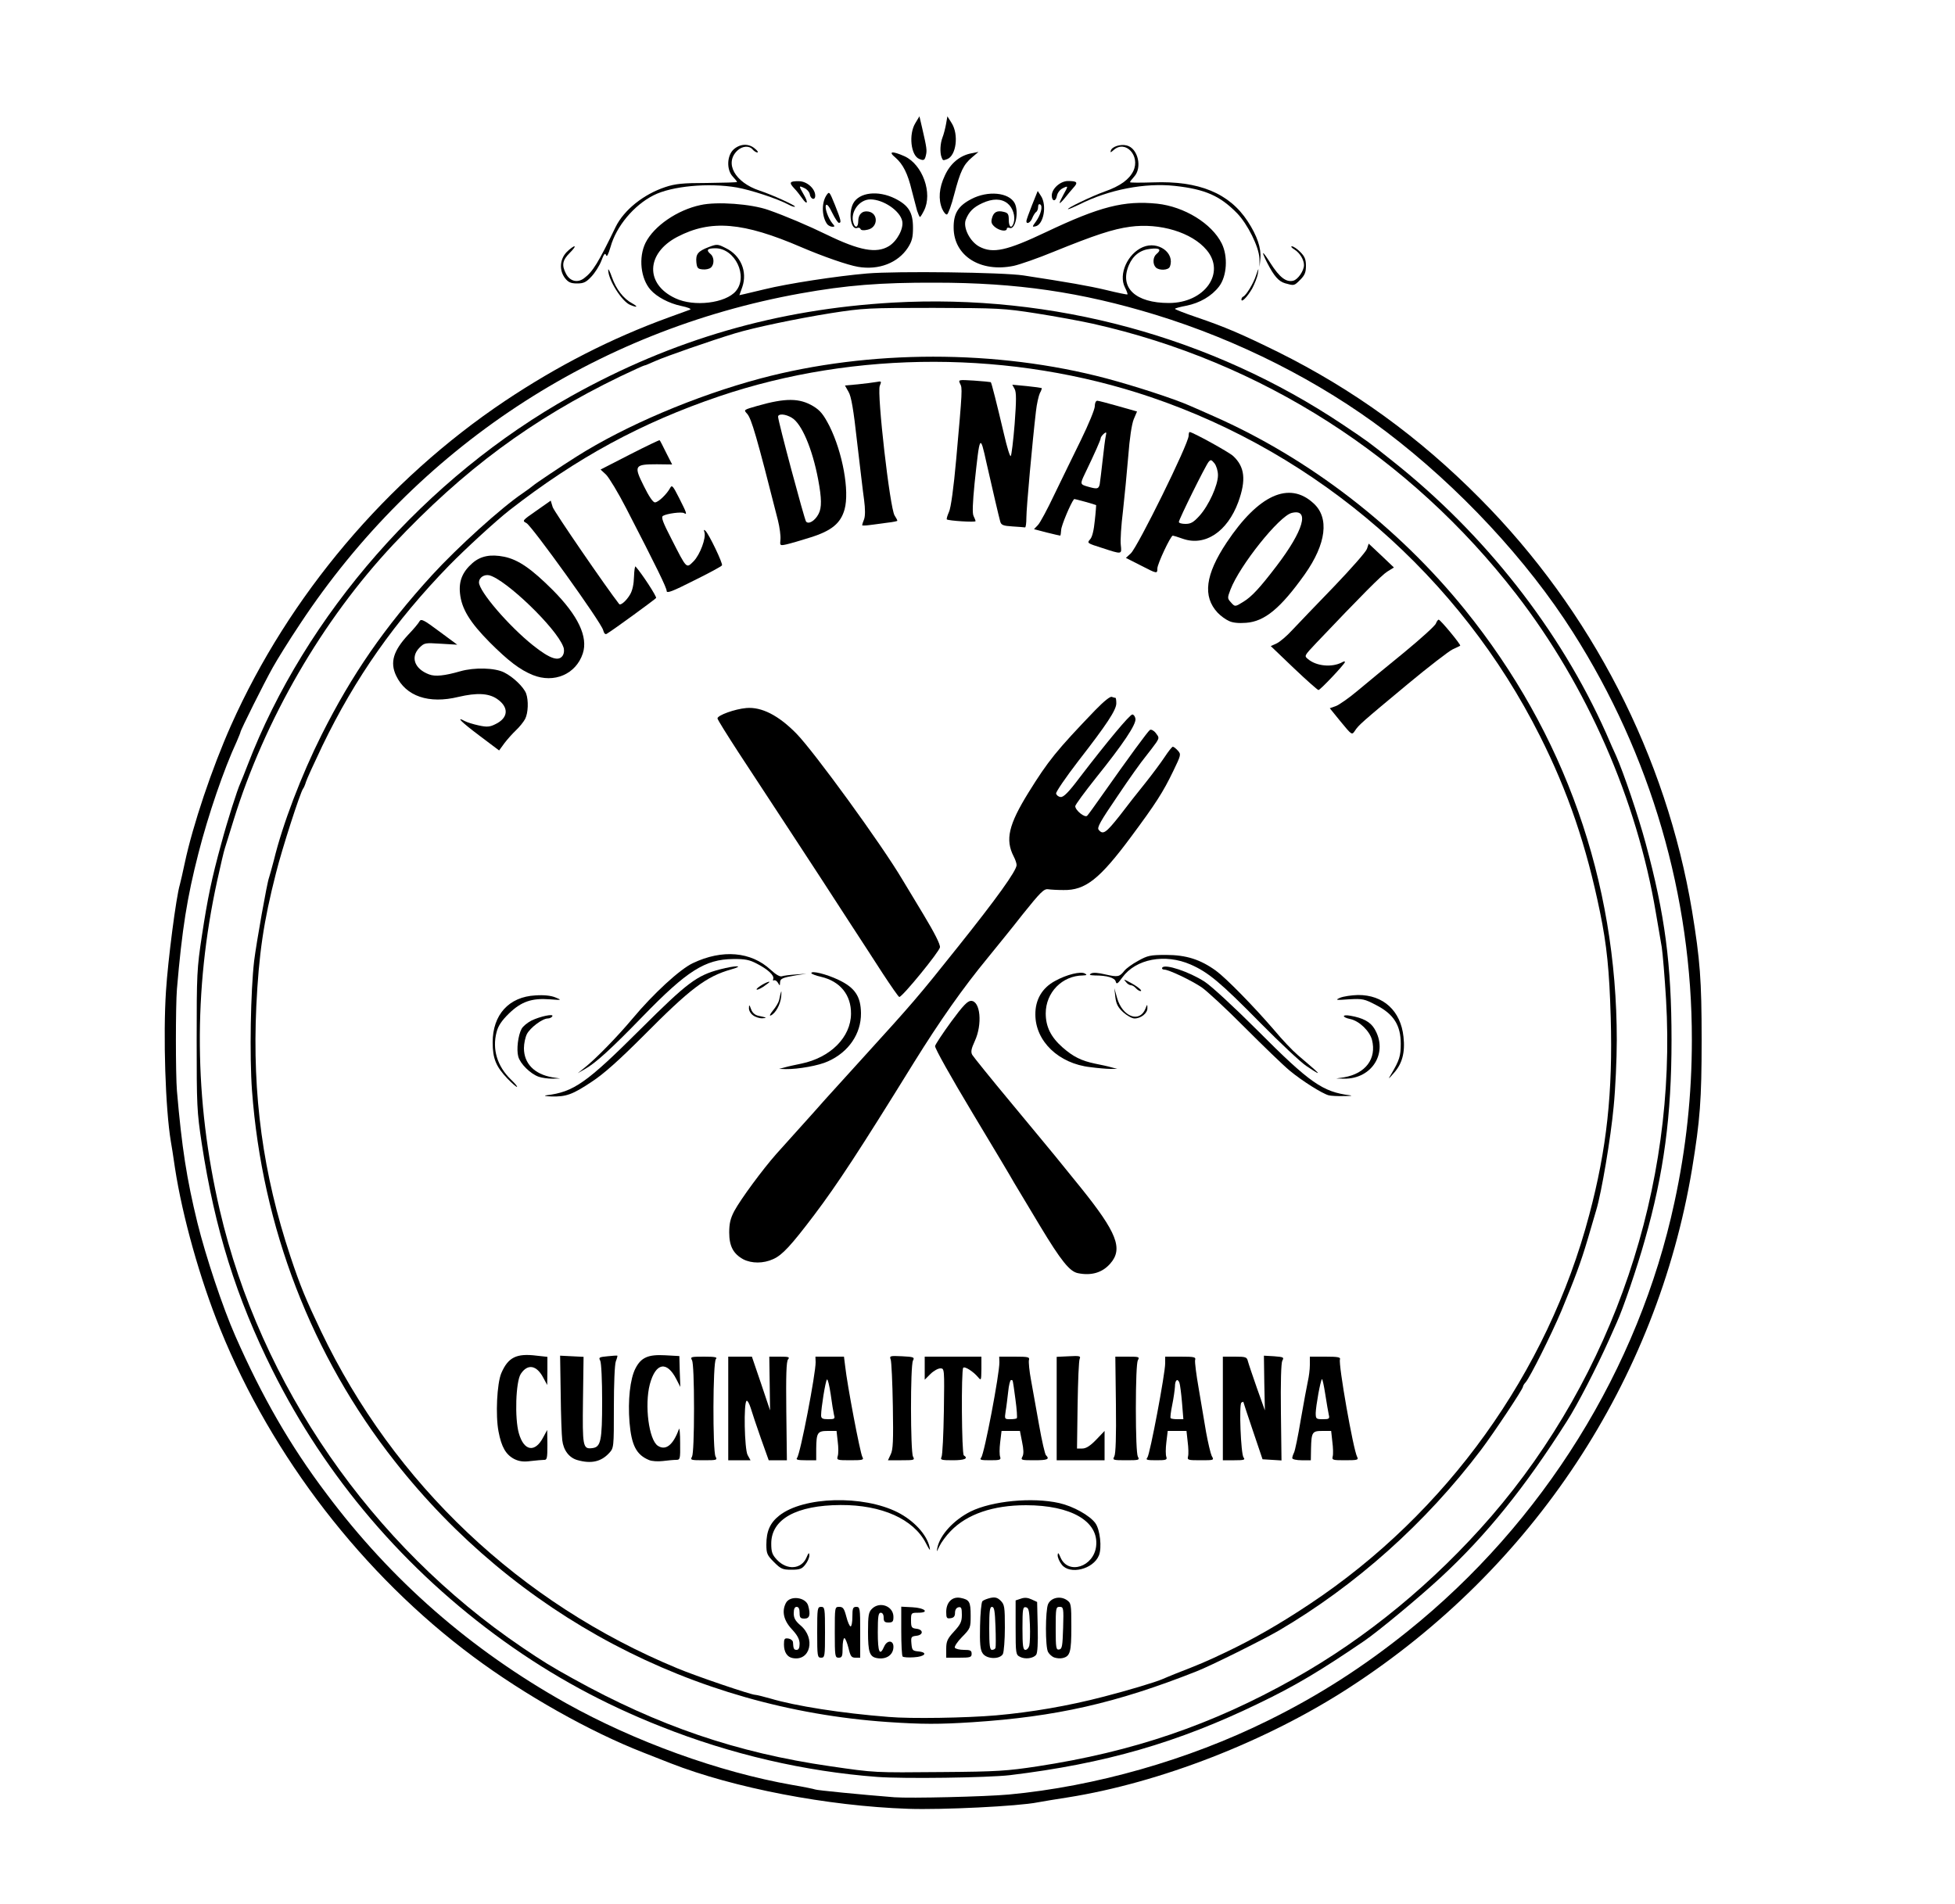 <svg version="1.2" xmlns="http://www.w3.org/2000/svg" viewBox="0 0 5000 4870"><style>.s0 { fill: #000000 }</style><g id="l7TH8Z7djV6DHXOXUj768Go"><g id="Layer"><path id="p175iG23ZS" fill-rule="evenodd" class="s0" d="M2322.5 4626.5c-206-7-446.5-53.5-607.5-116.5-12.5-5-44-17.5-70-27.5-137-53.5-303.5-147.5-434.5-245-282-209.5-515-511.5-647-837.5-52-128-97-288.5-116-412.5-4.5-30.5-9-60.5-10.5-67.5-14-83-20-271.5-12.5-385 5-79 26-241.5 35.5-272.5 2-8 8-33 12.5-55C493 2111 542 1965 591 1855c148-331.5 398-627 700.5-829.5 134-89.5 271.5-160 418.5-213.5 26-9.5 51-18.5 55-20 4-2-6-6-23-9.5-31-6.5-62-23-78-41-25.5-28.5-31.5-83-13-120.5 21.5-43 81.5-84 140.5-96.5 42-9.5 129.5-3 173.5 12.5 43 15 103 40.5 150 63.5 83.5 40.5 126.5 48.5 158.5 29 21-13 38-45 34-64C2302 539 2259 510 2226 510c-28.5 0-52 32.5-43.5 60 4.5 15 12.5 12 12.5-4.5 0-17 10-27 25.5-24.5 26.5 4 25.5 41-1.5 46.5-10 2.5-17 1.5-18-1.5s-4.5-4.5-8.5-3c-16 6.5-23.5-37.5-10.5-62.5 15-28.5 63.5-34.5 107.5-12.5 34.5 17.5 45.5 35.5 45.5 74.5 0 24.5-2.5 34.5-13 51-25.5 39-74.5 58-127.5 49-26.5-4.5-89.5-26.5-144.5-50-149.5-64.5-232-71.5-318-26.5-80 42-82.5 121-4.5 157 47.5 22.5 128.5 12.5 154.5-18.5 32-38-2-109.5-52.5-109.5-20.5 0-24.5 4.5-12 15 9.5 8 9.5 27 .5 34.5-4 3.5-13.5 5.5-21.5 4.5-12-1-14-4-15.5-18-2-21 4-28.5 31.5-39 21-8 23-8 43.5 2.5 38.5 18.5 56 60 42.5 99.5l-7.5 21 13.5-3c7-1.5 30-7 50.5-12 58.5-14.5 185.5-34 262.5-40.5 76.5-6.5 347.5-3 400 5C2731.5 722 2784 731 2830 742c28.5 7 53 12 53.5 11 1-1-2-9-6.5-18-17-33.5 7-86.5 46-103s82.5 15 69 50c-3.5 9.5-27.5 10.5-36 2s-7.5-26.5 1.5-34c14-11.5 8.5-16.5-15.5-13.5-25.5 2.5-44.5 17-55 42-24.5 57.5 17 96.5 102.5 96.5 91.5 0 146-77 96.5-135.5-37.5-45-119.5-70-196-59.5-44 6-89.5 21-195.5 64-40 16.5-86 32.5-102 36-85 17.5-153-25.5-153.5-97-.5-37 11.5-56.5 45.5-74 42-22 95.5-17 110.5 10.5 11.5 22 2 69.5-13 63.5-4-1.5-7-.5-7 2 0 8-18 5.5-30-4-9-7.5-11-12.5-8-23 4-15.5 13-20.5 30.5-16 10.5 2.5 12.5 6 12.5 20.5 0 19 7.5 23.5 12.5 7.5 5-16.5-2-39-16-50-16-12.5-38-12.5-64-.5-23 10.5-34.5 22-42.5 42.5-7.5 20 10.5 56 35 69 34.5 18 69.5 10.5 170.5-37.5 138-65.5 199.5-81 284-72.5 69.5 7.5 139.5 50.5 165 101.5 16.5 33 13.5 83.5-6.5 110-19 25-49.5 42.5-84 49.5-16 3-29 6.5-29 8 .5 1.5 24.5 11 54 21 75 25.5 116.5 43.5 209 89 193 96 360.5 217 517 375 285 287 476.5 659.5 542.5 1055 20.5 125.5 24.5 176 24.5 330s-4 204.5-24.5 330c-90.5 542-407 1021.5-875 1325.5-212 138-485.5 244.5-722.5 282-29 4.5-63 10-76 12.5-49.5 10-245.5 19.5-331.5 16.5zM2580 4590c220.5-20.5 459.5-88.5 662.5-189 128-63 243-136.5 357.5-228.5C3946 3895 4191 3501 4282.5 3075c30-138.5 44.5-275 44.5-415 .5-367.5-105-729.5-304-1042.5-117-184.5-291.5-372-478-513.5-170-129-378-234-590-299-190-58-355-82-562.5-82-140.5-.5-228 6.5-345 27.5C1521.5 845 1065 1146 768 1595c-28.5 42.5-60 93.5-70.5 112.5-22.5 40-82.5 160.5-82.5 165 0 1.5-4.5 12-9.5 24-33 71-73 188-98 286-29 113-42 194-55 347.5-3.5 42-3.5 218 0 260 12.5 145.5 25 225.5 52.5 338 21.5 86.5 64.5 216 97 289.5 68 154.5 140 280 232.5 402.5 166 222 369 399.5 613.5 536.5 175.5 98 390.5 176 578.5 209 30 5 56 10.5 58 11.5 3 2 120.5 13.5 203 20 41.5 3 231-1.5 292.5-7z"/><path id="plIrmzHtq" fill-rule="evenodd" class="s0" d="M2244 4545c-185.5-14-374-57.5-554-129-146.5-58-276-128.5-401.5-218.5C1035 4015 834 3779.5 697 3505c-93-186.5-147.5-361-181-580-12.5-82.5-13-97.5-13-265 0-168 .5-182.5 13.5-267.5 14.5-95.5 25-146 49.5-235 15.5-58 41-138 49-155 2.5-5.5 10.5-25.5 18-45 148-385.5 456.5-737.5 829-945C1721 868 1987 791 2283.5 774 2693 751 3099 861.5 3435 1086.5c64 43 63.5 42.5 125 91.5 237.5 188 430 433.5 548 698 10 23 21 48.5 25 56.5 19.5 44 57 154.5 76 225 49 181 66 309 66 502.5 0 194-19.5 340.5-68.5 512.5-19 68-56 176.5-71.5 210-2.5 5.5-11.5 26-20 45-31.5 70-80.5 165.5-107.5 207.5-108 170.5-206.5 292-322 399-56 52-160 138-195.5 162.5-114.5 78-177.5 115.5-270 160-208 101-394 154.5-637.5 184-57 6.5-269.5 9.5-338.5 4.5zm408.5-27c245.5-37.5 446.5-106 656.5-224 185-103.5 359-247 505-415.5 312-361.5 475-843 447-1322-3.5-57.5-8.5-117.5-11-134-3-16.5-9.5-56-15-87.5-48.5-290-176.5-581.5-357-815-272.5-352.5-652.5-595.5-1083-692-31.5-7-97-19-145-26.5-83-13-97-13.5-262.5-14-166.5 0-179.5.5-262.5 13.5-87.5 14-197.5 37-246.5 52-61 18.5-177 59-201.5 70-14.5 6.5-27.5 12-29.5 12-1.5 0-29 12.5-61.5 28-226 109.5-400 238-580 429.5-181.5 193.5-329 448-408.5 705-10 33-20.5 65.5-22.5 72.5-2.5 7-11 44-19.5 82.5C494 2533 496.5 2813 562 3095c104 447 388 858 774 1119 52.5 35.5 73.5 48.5 129.5 79.5 218 121 418.5 189.5 657 224 117 17 111 16.5 287.5 15 140.5-1 166.5-3 242.5-14.5z"/><path id="p3y2nXhCL" fill-rule="evenodd" class="s0" d="M2270 4404.5c-499-34.5-951.5-274-1260.5-667-212.5-270-339-598.5-365-948-6.5-89-3.5-255 5.5-332 6-48 33-200 38-212.5 1.5-4 7-24.5 12.5-45 22.5-92.5 70-216.5 122-320.5 77-153.5 161-275.5 282.5-408.5 64.5-70.5 177-172.5 232-209.5 11-7.5 23-16.5 26.5-19.5 5.5-5 71-49 111.5-74.5 125-79 303.5-155 470-199.5 278-74 604-74.5 885 0 73 19.5 173 52 212.5 69.5 8.5 3.5 36.5 16 62.5 27.5 243 107.5 470 282 642 495 254.5 315.5 388 693.5 388 1100 0 48.5-3.5 125-8 170.5-7.5 80.5-31 220-44.5 264.5-3.5 12.5-13.5 46-22 75-18 60.5-32.5 99-67 182.5-26.5 62.5-80 169.5-91.5 183-4 4-7 9.5-7 11.5 0 6-74.5 118-106.5 160.5C3646 3896 3467 4055.5 3270 4171c-41.5 24-174 90-210 104-206 81.5-359.5 116-572.5 130-85.5 5.5-129 5.5-217.5-.5zm277.5-17c90-8 184-24 276-48 58.5-15 132-37 149-44.5 5.5-2.5 21.5-9 35-14.5 56.5-22 77.5-30.5 127.5-54.5 67.5-32 137-71.5 215-123.5 350-232.5 608-592 714.5-995 45-169 60.5-314 55-505-3.5-120.5-10-185-27.5-270-34.5-168.5-81.5-307-153.5-450-204.5-407-565-721-996-867-353.5-119.5-753.5-120-1102.5-2-199.5 67.5-365 157.5-537 291.5-34.5 27-113 99-155 142-138 142-239.5 286.5-323.5 460.5-21 44-40 85.5-42 92.5s-5.5 15-7.5 17.5c-7 9-54 154.5-69 215-32 125-44 207-50.5 341.5-10.5 227 17 428.5 87 639 26 78 39.5 110 78.5 192 187 391 509 695.5 911 862 47.5 20 189 68 199.5 68 3.5 0 21.5 4.5 39 9.5 64 19 181 37.5 302 47 56.5 5 200 2.5 275-4z"/><path id="pytWoTIVN" class="s0" d="M2027.5 4241c-14.5-2.5-22.5-15.5-22.5-35 0-14.5 1.5-16.5 11.5-15 6 1 11 5 11.5 9 1 17.5 2.5 20 9.5 20 5 0 7.5-5 7.5-15.5 0-11.5-5.5-22-20-37.5-21-22.5-26-46-15-67 10.5-20 51-15 57 7 6.5 23.5 3.5 33-9.5 33-10.5 0-12.5-2.5-12.5-15q0-15-7.5-15c-5 0-7.5 5-7.5 16.5 0 12 4 19.5 17.5 31 39 33 25 92-20 83.5z"/><path id="pAYwquoIC" class="s0" d="M2242.5 4241c-18.5-3.5-22.5-15.5-22.5-67 0-42.5 1.5-50.5 10-59 20-20 55-7 55 20.5 0 12-2 14.5-12.5 14.5-10 0-12.5-2.5-12.5-12.5 0-8-3-12.5-7.5-12.5-6 0-7.5 9-7.5 50 0 51.5 5 62.5 16.5 36 7.5-16.5 23.5-16 23.5 1 0 21-18.5 33.5-42.5 29z"/><path id="paVS7D01r" fill-rule="evenodd" class="s0" d="M2609 4238c-11-5.5-11.5-8-11.5-75v-69.5l13.5-4.5c9.5-3.5 18-2.5 27.5 2l14 6.5 1.5 64.5c1 40-.5 66.5-4 70.5-7.5 9.5-28 12-41 5.5zm23.5-29c1.5-6.5 2.5-30.5 1.5-54-1.5-35.5-3-42.5-10-44-8-1.5-9 3.5-9 53.5 0 45.5 1.5 55.5 7.5 55.5 4 0 8.5-5 10-11z"/><path id="p9y1iose1" fill-rule="evenodd" class="s0" d="M2696.5 4239.5c-6-2-13-8.5-16-14-7.5-13-7-106.5 0-122.5 7.5-16.5 30.5-21.5 47-11 12 8 12.5 10 12.5 69.5 0 64.5-3 75-22.5 79.5-6 1.5-15 .5-21-1.5zm22.5-76c1.5-51 1-53.5-9-53.5-9.5 0-10 3-10 55.5 0 50 1 55 9 53.5 7.5-1.5 8.5-9 10-55.5z"/><path id="pyquhMO3r" class="s0" d="M2090 4175c0-61.5.5-65 10-65s10 3.5 10 65-.5 65-10 65-10-3.5-10-65z"/><path id="pCSoREo5e" class="s0" d="M2135 4175c0-64.5 0-65 11.5-65 9.5 0 12.5 4 18 25 3.5 14 8.5 25 11 25s4.5-11 4.5-25c0-21.5 1.5-25 10-25 9.5 0 10 3.5 10 65v65h-12c-10.5 0-13-3.5-18-25-3.5-13.5-8-25-10.5-25s-4.5 11.5-4.5 25c0 21.5-1.5 25-10 25-9.5 0-10-3.5-10-65z"/><path id="p9I3kH8Gh" class="s0" d="M2308.5 4237c-2-2-3.5-31.5-3.5-65.5v-62l28.5 1.5c32 1.5 45 14 14.5 14-17.5 0-18 .5-18 19.5 0 18 1.5 20 14 21.5 18 2 18 16-.5 18-13 1.5-14 3-12.5 20s3 18.5 18 20c25.5 2.5 16.5 13.5-12 15-13.5 1-26.5 0-28.5-2z"/><path id="p1E0fpItoC" class="s0" d="M2420 4217.5c0-19.5 3-26 20-44.5 16.5-18 20-25 20-42.5s-1.5-21-8.5-19.5c-5.5 1-9 6.5-9 14 0 9-3 13-11.5 14-9.5 1.5-11-.5-11-16 0-25 15.5-40 36.5-36 23 4.5 26 10 26 45.5 0 31-.5 32.5-22 54.5-12 12-20 24.5-18.5 27.5 2 3 12.5 5.5 23.5 5.5 16 0 19.5 1.5 19.5 10 0 9-3.5 10-32.5 10H2420z"/><path id="pS6sg1ER8" fill-rule="evenodd" class="s0" d="M2513 4228.5c-6-8.5-7.5-25-6.5-69.5.5-32 3.5-61 6-63.5 3-3 12.5-6.5 21-8.5 12-2.5 18-.5 26 7.5 9.5 9.5 10.5 16 10.5 68.5 0 31.5-2.5 62-5 67.5-8 14.5-42.5 13.5-52-2zm33-13.5c1-2.5 1-27.5 0-55-1.5-39.5-3-50-9-50-5.5 0-7 10.5-7 55 0 44 1.5 55 7 55 4 0 8-2 9-5z"/><path id="p1C75pOtRL" class="s0" d="M1979.5 3995.5c-17.5-17.5-19.5-22-19.5-45 0-34 9.5-55.5 33-74 62-49 214-53 302.5-8.5 41.5 21 75 57 82 89.5 2.5 11 0 8-9.5-10.5-31.5-61.5-113-98-218-97.5-113 .5-177.5 36-177.5 98.5 0 22 2.5 28.5 14.5 41.5 26 27.5 62.5 24.5 75.5-5.5 5.5-13 7-14 7.5-6 0 6-4.5 16.5-10.5 24-8.5 11-14 13-35.5 13-22.5 0-27-2-44.5-19.5z"/><path id="pZdxNd4kQ" class="s0" d="M2715.5 4002c-6-7.5-10.5-18-10.5-24 .5-8 2-7 7.5 6 19.5 45 85.5 23.5 91-30 6.5-63-64.5-104-179.5-104-84.5 0-151 23-192.5 66-11.5 11.5-24.5 29.5-29 39-7.5 16-7.5 16-5 3 7-32.5 42-70.5 85-92 55-27 157.5-37 226.5-21.5 35.5 8 78 31.5 92.5 51.5 12 16.5 17 63 9 82.5-14.5 35.5-74.5 50-95 23.5z"/><path id="p36eTVtbr" class="s0" d="M1315.5 3732c-22-11.5-33-31-40.5-70.5-8-41.5-4-122.5 7-149 17.5-41 39-51.5 90.5-45l27.5 3v36l-.5 36-10-18.5c-17-32.5-40-36.5-57.5-10-13 19.5-16 114-5 152 13 46 41.5 50.5 62.5 10l10-18.5.5 38.5c0 33.5-1 38.5-8.5 38-5 0-20 1.5-34 3-18.5 2.5-29.5 1-42-5z"/><path id="pwaHd0InD" class="s0" d="M1476.5 3734.5c-21-6-35.5-25-38.5-51-1.5-11.5-3.5-65-4-118.5l-1.5-97.5 30 1.5 30 1.5-1.5 110.5c-1.5 118.5-.5 126 23.5 123 22-2.5 25.5-17.5 25.5-120.5 0-52-2-98-5-103.5-4.5-8-2.5-9 19-11 13-1.5 24-2 25-1.5.5.5-1 7-4 14.5-3 8-5 58.5-5 117.5 0 103.5 0 104-12.5 117.5-20.5 22-46 27.5-81 17.5z"/><path id="pOs1RvPQl" class="s0" d="M1660 3734.5c-32.5-13.5-45-37.5-50-96.5-4.5-56.5 1.5-111 15-137.5 14.5-28.5 32.5-36.5 76.5-34l36 2 1 39.5 1.5 39.5-10-19.5c-24.5-48-53-43-68 12.5-14 53.5-2.5 142.5 20.5 157.5 20 13 39-1.5 54-43 1.5-4 3 12 3 35.5.5 42 0 43.5-10.5 43.5-6.5 0-21.5 1.5-34 3s-28 .5-35-2.5z"/><path id="pmt3g9K48" class="s0" d="M1770 3725.5c3-6 5-54.5 5-123s-2-117-5-123c-5-9-3.5-9.5 31-9.5 28 0 34.5 1.5 30 6-8 8-8.5 235-1 249.5 5 9 3.5 9.5-30 9.5s-35-.5-30-9.5z"/><path id="pDH6TMBvw" class="s0" d="M1862.5 3602.5V3470h60.5l23.5 69 23 68.5-1-69-1-68.5h27c22.5 0 26 1 21 7-4.5 5-5.5 42-4.5 132.5l1.5 125.5H1966l-20-56c-11-31-22.5-66-26-77.5s-8.5-20-10.5-18.5c-8 4.5-5.5 123 2.5 138.5l7.5 13.5h-57z"/><path id="pQckEwCAB" fill-rule="evenodd" class="s0" d="M2038.5 3729c8.5-10.5 48-217 47.5-245l-.5-14h73l3 24c5.5 50 38 220.5 44 232.5 4.5 7.5 1.5 8.5-30.5 8.5-34 0-35.5-.5-32.5-10.5 2-6 2-22.5 0-37.5l-3-27H2117c-26.5 0-29 4.5-29.5 46v29h-27c-20.5 0-25.5-1.5-22-6zm94.5-110c-1.5-6.5-5.5-30-8.5-53-3.5-23-7.5-39.5-9.5-37.5-4 4-15 73.5-15 91.5 0 8 3.5 10 18 10 16.5 0 18-1 15-11z"/><path id="pZLzWgHuF" class="s0" d="M2278 3720c6-12 7-34.5 5.5-123.5-1-60-3.5-113.5-5.5-119-3.5-9.5-2-10 29-8.5 30 1.5 32.5 2.5 28 11-7 12.5-6.5 232.5 0 245.5 5 9 3.5 9.5-29.5 9.5H2271z"/><path id="p16ZNjLEqs" class="s0" d="M2408 3726.5c2.5-5 5-58 6-117.5 1.5-108 1.5-109-9-109-6 0-17.5 6.5-25.5 14.5L2365 3529v-59h145v31.5c-.5 30-.5 30.5-9 20.5-12-14-33.5-28-37.5-23.5-5.5 5.5-4 220.5 1.5 224 12.5 8 2 12.5-28 12.5s-32.5-1-29-8.5z"/><path id="p1B6gQ1F42" fill-rule="evenodd" class="s0" d="M2509.5 3728c8-9.5 47-214.5 46.5-244l-.5-14h39.5c35 0 39 1 36.5 9-1 5 1 28 5.5 51.5 4 23 13.5 74.5 20.5 114.5s15 74.5 17.5 77c10.5 10.5 4 13-30 13-33 0-35-.5-30-9.5 3.5-6.5 3-18.5-1-37.5l-5.5-28h-47l-3.5 29c-2 16-2 33 0 37.5 2.5 7.5-1 8.5-25.5 8.5-24 0-28-1-23-7zm91-100.5c1.5-1 0-23-3.5-48.5-7.5-54.5-6-49-11.5-49-2 0-5.5 13.5-7 29.5-2 16.5-4.5 39-6.5 50-3 20-3 20.5 11.5 20.5 8 0 16-1 17-2.5z"/><path id="poYFZeTGm" class="s0" d="M2702.5 3603v-132.5l31.5-1.5c26.5-1.5 30.5-.5 27.5 6-2.5 4-4.5 57.5-5.5 119l-1.5 111h13.5c9.5 0 20-6.5 35.5-22.5l21.5-22.5v75h-122.5z"/><path id="pYAXjWLWM" class="s0" d="M2850 3725c3.5-7 5-51.5 4-132.5l-1.5-122.5h31.5c29.5 0 31 .5 26 9.5-3 6-5 54.5-5 123s2 117 5 123c5 9 3.5 9.5-30 9.5-34 0-35-.5-30-10z"/><path id="p120xxe9Mt" fill-rule="evenodd" class="s0" d="M2934.5 3728c6.5-8 45.5-214.5 45.5-241v-17h39.5c35.5 0 39.5 1 37 9-1 5 3 37 9 71 6 34.5 14.5 85 19 112.5 5 27.5 11.5 55 14.5 61.5 6.5 11 6 11-28.5 11-32 0-34.5-.5-32-10 1.5-5.5 1-22.5-1-37.5l-3-27.5h-48l-3.5 29c-2 16-2 33 0 37.5 2.5 7.5-1 8.5-25.5 8.5s-28-1-23-7zm88.5-141c-2-23.5-5-46-6.5-50-4.5-12.5-11.5-7.5-11.5 9.5-.5 8.5-3.5 30-7 47s-5.5 32.5-4 34 9.5 2.5 17.5 2.5h15z"/><path id="pXvEXRduQ" class="s0" d="M3127.5 3602.5V3470h30.5c28 0 31 1 33.5 11.5 1.5 6 12 37 23 68.5l20.5 57.5-1.5-70-1-70 26 1.5c24.5 2 26 2.5 21 11.5-3 6-4.5 54.5-3.5 132.5l1.5 122.5-24-1.5-24.5-1.5-24.5-72.5c-13.5-40-24.5-73-24.5-74s-2-.5-5 1.5c-6.5 4-1.5 132 5.5 140.5 5 6 .5 7-23.5 7h-29.5z"/><path id="p72KRuapP" fill-rule="evenodd" class="s0" d="M3305 3729.5c0-3 2-9 4.5-14 2.5-4.5 10.5-43 17.5-85.5 7.5-42.5 15.5-86.5 18-97.5s5-29.5 5-41V3470h40c32 0 39 1.5 37 7-4.5 11.5 34 231 44 249.5 4 7.5 1 8.5-30.5 8.5-32 0-34.5-.5-32-10 1.5-5.5 1-22.5-1-37.5l-3-27.5H3382c-26 0-28 3-29 45.5l-.5 29.5H3329c-13.5 0-24-2.5-24-5.5zm93.5-110.5c-1.5-6.5-5.5-30-9-52.5-3.5-23-7.5-40.5-8.5-39-4 3.5-15.5 68-16 86.5 0 15 1 16 18 16 16 0 18-1 15.5-11z"/><path id="pMifmJUwg" class="s0" d="M2757 3256.5c-21-4-43-31-97.5-121.5-30.5-51-60.5-100.5-66-110-5-9.5-53.5-90.5-107-179.5s-96.5-165.5-95-170c1-4.5 19.5-32.5 41-62 30.5-41.5 42-53.5 51-53.5 24 0 29.5 60 9.5 103-9 19.5-10.5 27.5-6.5 35 3 5 48 61 100.5 124 52.5 63.5 102.5 123.5 110.5 133.5 8.5 10.5 38 47 66.5 82 92.5 115 109 156.5 75.5 194.5-20 23-48 31.5-82.5 24.5z"/><path id="pKpkoav8n" class="s0" d="M1901 3221c-25.5-14-36-33.5-36-68.5 0-23 3-36 13-55 16.5-30.5 72.5-106.5 107.5-146 14.5-16 42-47 62-69s48-53.5 63-70.5c15-16.5 61-67.5 102-112.5 119.5-131.5 135-149 236.5-276.5 99.5-124.5 151-196 151-210.5 0-4.5-3.5-14.5-7.5-22-22-43-13-81 38-163.5 50-80.5 71-107 171-211 22-22.5 38-35.5 42-33.5 4 1.5 8.5 2.5 9.5 2.5s2 6 2 14c0 17-24.5 54-97.5 148-32 41.5-57 78.5-56.5 82.5 1 4.5 6 8.5 11.5 9 7.5 1 20.5-12 49-50 70.5-92 128-161 134.5-161 3.5 0 7 5 8 11 2 14.5-31.5 64.5-101 151-29 36.5-53 69-53 72.5 0 10.5 24.5 30.5 30.5 24.5 2.5-2.5 20-26.5 38.5-53 66.5-94.5 117-163.5 122-166.5 3-2 10 1.5 15 8 8.5 11 9 12 1 24.5-5 7-17 23-27 35.5-10.5 12.5-43 58-72 101.5-44 64.5-53 80.5-48 86 11 13.5 18.5 8 53.5-36 18.5-24.5 48-62 65.5-83.5 17.5-22 39.5-51.5 49.5-66.5 9.5-14.5 19-26.5 21-26.5 2.5 0 8 4.5 13 10 8.5 9.5 8 11-12 52.5-26 54-45.5 84-107.5 167.5-80.5 108.5-117 137.5-173 136.5-15 0-33-1-39.5-2-10.5-1.5-19.5 7.5-64 63-28 36-69 86-90 112-63.5 77-122.5 161-189 268-141 228-195.5 311-255 390-59.5 78.5-81.5 102.5-105 113-25 11.5-55 11.5-76.5.5z"/><path id="pgimLMVPD" class="s0" d="M1397.5 2801.5c70-8.5 102.5-31.5 240.5-169 119.5-119 144-137.5 203-153 39.5-10.5 66-10.5 29 0-64.5 18.5-104 48.5-225 170.5-61.5 61.5-100.5 96.5-131 116.5-49.5 33-65.5 39-104 38-15-.5-20.5-2-12.5-3z"/><path id="p6lByNrZR" class="s0" d="M3398 2801.5c-16.5-4.5-67.5-36.5-99.5-63-17-14-69-64.5-116-111.5-46.5-47-96-92.5-109-101.5-27.5-18.5-84.5-45.5-96-45.5-4.5 0-6.5-2.5-5-5 6.5-10.5 69 10.5 108.5 36 17 11 75.5 65 136 125.5 132.5 133 166 156.5 235.5 165 8.5 1 1.5 2-15 2-16.5.5-34-.5-39.5-2z"/><path id="py7moUouj" class="s0" d="M1297.5 2758.5c-29-30.5-37.5-51-37.5-92.5 0-70.5 41.5-116.5 109.5-120 21.5-1.5 39.5.5 50.5 5 17.5 7 17.5 7.5-14 5-46-3.5-73 6-104 36-19 18.5-28 32-32 48-11.5 43.5 1.5 87 36.5 121 11 10.5 18 19 15.5 19-2 0-13-9.5-24.5-21.5z"/><path id="pc9pKcsk4" class="s0" d="M1377.5 2754c-21-7.5-47-33-52-51.5-5-18-.5-54.5 8.5-71 3.5-6.5 14.5-15.5 25-21 22.5-11 58.5-18.5 53.5-11-1.5 3-7 5.5-11.5 5.5-13.5 0-45 23.5-53.5 40-4 8-7.5 24-7.5 36 0 39 26.5 66.5 72.5 74.5l20 3-20 .5c-11 0-26.5-2-35-5z"/><path id="pNkWTagIu" class="s0" d="M3437.5 2755.5c55-9.5 83.5-47.5 71.5-95.5-6-23-32.5-48.5-55.5-53.5-22-4.5-22-12.5 0-8.5 32 5.5 51 15.5 61.5 33 36.5 60-5 129-77.5 128l-20-.5z"/><path id="pGmagnlun" class="s0" d="M3558 2747.5c21-35.5 24.5-46 24.5-78 0-47-18-75.5-62.5-98.5-30.5-16-35-17-70-15-34 2.5-36 2-22.5-4 8.5-3.5 28.5-6.5 45.5-7 65-.5 109.5 40.5 116.5 107 4.5 40.5-3.5 69-25 93-14.5 16.5-15 16.5-6.5 2.5z"/><path id="p5bJNQjIN" class="s0" d="M1495 2731c28-22 84.5-80 123-126 53-63.5 121-126 154-141.5 75.5-36 149-29.5 199 17 13.5 12.5 24 18.5 29 16.5 4-1.5 20-3.5 35-4.5l27.5-2-26 4c-35.5 6-41.5 8.5-41.5 19-.5 8.5-.5 8.5-5.5 0-3-4.5-7-7.5-10-6-2.5 1.5-3 0-2-3.5 3.5-9-14-25-42.5-39.5-18-9.5-30-12-60-11.5-71.5.5-118 30-231 146.5-81 83.5-121 120-149 135.5l-17.5 10z"/><path id="p16ZzqGtJ8" class="s0" d="M3341 2726.5c-14.5-9.5-67-59-117.5-110-103-104.5-133-129.5-178.5-149.5-65.5-28.5-140-14.5-174.5 33-12 16.5-15 18.5-17 10.5-2.5-9.5-22-15.5-53-15.5-13.5-.5-16-1.5-10-5 5-3 18.5-2 37 2.5 31.5 7 35.5 6.5 48.5-10 4.5-5.5 20-17 35-25 24-13.5 31-15 71.5-15 51 0 87.5 11.5 127.5 40.5 26 19 96.5 91 149 152 19.5 23.5 46.5 52 60 63.5 48 41 53.5 46 51 46-1.5 0-14.5-8-29-18z"/><path id="pphIQuaTf" class="s0" d="M2007.5 2730c8.5-2.5 27.5-6.5 42-9.5 74.5-15.5 126.5-67.5 127-127.5.5-48-27.5-83-76.5-94.5-13.5-3-25-7.5-25-9.5 0-7 38.5 2.5 69 17 42.5 20 57.5 42.5 58 85.5.5 52.5-31.5 99.5-84 123-23 11-77 20.5-108 20l-17.5-.5z"/><path id="p11TXUQ6Fx" class="s0" d="M2788.5 2729.5c-81-9-140.5-66.5-140.5-134.5-.5-38 17.5-68.5 50.5-86 29.5-16.5 65.5-25 76-19 6.5 3.5 5 4.5-5 5-53 .5-95 43.5-95 97 0 34 13 60.5 43 87 27.5 24 47.5 34 83 41.5 15 3 34 7 42 9.5l15 4H2840c-9.5 0-33-2-51.5-4.5z"/><path id="p2LBrlFms" class="s0" d="M1926 2597c-6-4-11-12.5-10.5-18.5 0-9.5 1-9.5 5.5 3 3 8.5 9.5 14.5 18 16.5 22 4.5 24 6 11 6.5-7 .5-18-3-24-7.5z"/><path id="pkKdeLr14" class="s0" d="M2872.5 2589c-13.5-12.5-18-21.5-20-39l-2.5-22.5 7 25c13.5 48 57.5 65 72.5 27.5 4.5-12 5-12 5-1.5.5 13-16.5 26.5-33 26.5-6.5 0-19.5-7.5-29-16z"/><path id="pkvQrVDsv" class="s0" d="M1977 2584.5c7-8.5 14-20 15.5-26 5.5-26.5 7-29.5 5.5-10-2 21-14.5 43.5-27 49-4 1.5-1-4.5 6-13z"/><path id="pbOJcz48g" class="s0" d="M2257 2489c-21.5-33.5-58-89.5-80.5-124s-58-89.5-79.5-122.5c-37-57-84.5-129-208-317.5-29.5-45.5-54-84.5-54-87.5 0-8 44.5-24 73.5-26.5 39-3.5 82.5 18.5 128.5 65.5 44.5 45.5 217.5 283 271 373.5 6 9.5 30 50 54 89.5 28 46.5 43 76 42 83.5-1.5 11-96 127-104 127-2 0-21-27.5-43-61z"/><path id="p1T0aArk3" class="s0" d="M1935 2530.5c0-4.5 30-22 33-19 .5.5-6.5 6-16 12.5-9.5 6-17 9-17 6.5z"/><path id="p15NyCQVmV" class="s0" d="M2905 2527.5c-3.5-4-9-7.5-12.5-7.5s-9.5-3.5-13-8.5c-6.5-7.5-6-7.5 8 0 20.5 10.5 36 23 29.5 23.5-3 0-8.5-3.5-12-7.5z"/><path id="pP6Ld8oxq" class="s0" d="M1226 1881.5c-46.5-35-62-50.5-37-37 5.5 3 21.5 8 35.5 11 20.5 4.5 28 4 42-3 34-16 36-43.5 4.5-65-21.5-14.5-51.5-16-98.5-5-76 18.5-134.5-1.5-159.5-54.5-16-34-7-63.5 31-104.5 13.5-14 26.5-29.5 29-34.5 4-7 11-3.5 50.5 26l46 34-42-2.5c-40-2.5-42-2.5-54.5 10-24 24-13 54.5 24.5 68.5 15.5 6 39.5 3.5 79.5-8 36.5-10.5 89-9 112.5 3 23 11.5 49.5 37 56 53.5 6.5 18 5.5 50-2.5 65.5-4 7.5-14.5 20.5-23 28.5-9 8.5-22.5 23.5-30 33.5l-13.5 18.5z"/><path id="pXL0ebhjm" class="s0" d="M3429 1846l-28-34.5 15.5-5.5c9-3.5 34-21 56.5-40 22-18.5 75.5-62.5 118.5-97.5 43-35.5 79.5-68.5 81-74 2-5 5-9.5 7-9.5 4.5 0 58 65 55 66.5-1 1-10 5-19.5 9.5s-61.5 44.5-115 89c-116 96.5-125.5 104.5-135 119.5-7.5 11-7.5 11-36-23.5z"/><path id="pIEajqlar" class="s0" d="M3308.5 1708.5l-58.5-56 14.5-6.5c8-3.5 26.5-19 41-35 14.5-15.5 62.5-65.5 106.5-111 43.5-45.5 81.5-88.5 84-96l4.5-13.5 32.5 30.5 32 30.5-17 10.5c-14.5 9-67.5 62.5-182 183-30.5 32.5-31 32.5-20.5 41 21.5 18 60.5 21.5 86 8.5 5.5-3.5 9-3.5 8-.5-3.5 8-63 71-67.5 71-2.5-.5-31-25.5-63.5-56.5z"/><path id="p6FbNaa9S" fill-rule="evenodd" class="s0" d="M1362.5 1726.5c-33-13.5-62.5-36-110-83.5-51-51.5-72-86-76-125-3.5-32 6.5-55.5 31.5-77.5 21-18.5 46.5-23.5 81.5-16.5 36.5 7.5 70.5 31.5 124.5 85.5 64.5 65 90.5 119.5 76.5 162-17.5 53-73.5 77-128 55zm77.5-51c3-6 3.5-14.5.5-21.5-18-48-146.5-171.5-189-182.5-13.5-3-26.5 6-26.5 18 0 23 76 111.5 138 161 44.5 35.5 67 42.5 77 25z"/><path id="p1Ec3pN1pC" class="s0" d="M1542.5 1611.5c-4.5-19-182-266-196-273.5-11.5-6-11-6.5 25-31.5l37-26 5 16.5c4 12 136.5 205 170 248 4 4.5 19-9 28-24.5 6-10 9.5-26.5 10-45.5.5-16.5 2.5-28 4-26 16.5 18.5 54.5 77 52.5 80.5-2.5 3.5-108.5 81-126 91.5-4 2.5-7-.5-9.5-9.5z"/><path id="pw9YWLWKf" fill-rule="evenodd" class="s0" d="M3142.5 1588c-8-3.5-21-13-28.5-21-38.5-41.5-31.5-97 23-179 81.5-122.5 160-158 222-101 41.5 37 33 104-22 182-62 87-102.5 120.5-150 124-19 1.5-35 0-44.5-5zm37-48.5c21.5-13 42-35 85.5-92 69-90.5 85.5-147.5 38.5-135.5-32 8-133 134.5-156.5 196-8 21-8 22.5.5 32 11 12.5 11 12.5 32-.5z"/><path id="pFZtr5wuz" class="s0" d="M1705 1511.5c0-8-25-59.5-103.5-211.5-20.5-40-44-78.5-51.5-86l-14-13 75-38.5c41-21 75.5-37.5 76-36.5 1 .5 8.5 15 16.5 31.5l15.5 30.5-39-.5c-57.5 0-59.5 3.5-33.5 55.5 13 26.5 23.5 42 28.5 42 8.5 0 30-20.5 39-37 4.5-8.5 7-5.5 23 26 19.5 38.5 21 43.5 12.5 38.5-6-4-44 1-54 7-5 3.5-.5 16 21.5 58.5 40 78.5 38 76.5 57 57.5 16.5-17 32.5-60 27.5-74.5-2-6-1.5-7 2.5-3.5 9 8 45.5 84.5 42.5 88.5-1 2.5-33.5 20-72 39-54.5 27.5-69.5 33.5-69.5 26.5z"/><path id="pPV57skOr" fill-rule="evenodd" class="s0" d="M2916 1445.5l-36.5-18.5 12.5-11.5c18-17 148-280.5 148-301 0-5 1-9.5 2.5-9.5 7.5 0 101 51.5 111.5 61.5 29.5 27.5 33.5 61 13 117.5-28 76-85 114-142 94-12.5-4.5-24-8-25.5-8-5.5 0-39.5 72.5-39.5 84 0 14-.5 14-44-8.5zm151.5-126c24-26.5 47.5-78.5 47.5-104 0-11-4-24-9-30.5-8-9.5-9.5-10-15-3.5-8 9.5-76 147-76 153.5 0 3 7.5 5 17 5 13.5 0 20.5-4 35.5-20.5z"/><path id="pIghMCKd6" fill-rule="evenodd" class="s0" d="M2818.5 1401.5c-38-12-39-12.5-30.5-22 5.5-6 9.5-23 12-48 2.5-21.5 3.5-39.5 3.5-39.5-2-1.5-55.5-16.5-56.5-15.5-8.5 10-33 68.5-33 79-.5 8-1.5 14.5-2.5 14.5s-16.5-3.5-34.5-8l-32.5-8.5 10-10.5c5.5-5.5 24.5-41 42-78 18-37 48.5-100 68-139.5 19.5-40 35.5-78.5 35.5-86.5s2.5-14 6.5-14c3 0 27.5 6.5 54 14l47.5 13.5-8.5 20c-5 12.5-10.5 48-14 95-3.5 41.5-9.5 104.5-13.5 140-4.5 36-7 74.5-5.5 86.5 2.5 24.5 4 24.5-48 7.5zm-6-162.5c1-6.5 4.5-34 7.5-61.5s6.5-55.5 8-62c2.5-10.5 1.5-11.5-5-6-4.5 4-8 9-8 11.5 0 4-14.5 37-40.5 91-12.5 26-12 27 7 32.5 24.5 7 28 6.5 31-5.5z"/><path id="piXw5GyL0" fill-rule="evenodd" class="s0" d="M1996 1380c1-9-2-31.5-6.5-49.5-55-217-67.5-259-78.5-272-9.5-10.5-10-10 26.5-20.5 72-20.5 107.5-20 142.5 1 18 11 26 21 41.5 51 33.5 67.5 51.5 166 38.5 213-10 35.5-33 54.5-87 71.5-25 8-53 16-62 18-16.5 3.5-16.5 3-15-12.5zm97.5-65.5c8.5-16 8-40-1-88-15-79.5-42.5-143.5-67.5-158-16.5-10-35-11-35-2.5 0 11.5 67 261.5 71.5 268 6.5 8 23-2 32-19.5z"/><path id="pfO2oeFv5" class="s0" d="M2589.5 1346.5c-24-1.5-29-3.5-31.5-13-3.5-12.5-19-79-35-149.5-16.5-75-17-74.5-30.5 52.5-5 51-6 77-2.5 83.5 2.5 5 5 11 5 13 0 3.5-69.5-1-73.5-4.5-1-1.5 1.5-10 5.5-19 5-10.5 12-62 18.5-134.5 16-178.5 16-182.5 10-193.5-5-10.5-4.5-10.5 36-8 22.5 1.5 41.5 3.5 42.5 4 2 2 15 53.5 34 134 7.5 32.5 15 57 17 55s6.5-39 10-82c4.5-61 4.5-81 0-89.5l-6-11 37 3.5c20 2 37 4.5 38 5 1 1-1 7-4.5 13-3 6.5-8 27.5-10 46.5-9 76.5-24.5 247-24.5 272 0 14-1.5 25.5-3.5 25-2.5-.5-16.5-1.5-32-2.5z"/><path id="p1BxHBBqhx" class="s0" d="M2205 1343.5c0-1.5 2-8.5 5-15.5 3-8.5 3-26 0-49-3-20-10.5-87-18-149-9-82-15-117-22-128l-9-16 33-3c18.5-2 39.5-4.5 47.5-6 13-2.5 13.5-2 8.5 10-7.5 19.5 26 313.5 38 331.5 4 6 7 12 7 13.5 0 1-12 3.5-26 5-14.5 2-35 4.5-45 6-10.5 1.5-19 1.5-19 .5z"/><path id="p4m2nTDb4" class="s0" d="M1612 780c-21.5-8.5-57-65-56.5-90 0-4 4.5 4.5 9.5 19 11 31 29.5 55 52 67 16 9 13 11.5-5 4z"/><path id="pbUQXBOR0" class="s0" d="M3175 766c0-3 2-6 4-7 8-3 27-34.5 33.5-55 6.5-19.5 7-20 4.5-4-1.5 9.5-8.5 26.5-14.5 38-12.5 21.5-27.5 37-27.5 28z"/><path id="pabwD8zvA" class="s0" d="M3286.5 724.5c-16.5-5-28-18-46-53-16.5-33-12.5-32 9 2 23 36 40 49 58 44.5 12-3 27.5-25.5 27.5-40 0-13.5-10.5-31-24-39.5-7.5-4.5-10.5-8.5-7-8.5 4 0 13.5 6.5 21.5 14.5 11.5 11.5 14.5 19 14.5 35.5s-3 24-14.5 35.5c-16 16-15.5 15.5-39 9z"/><path id="pNT7G8piL" class="s0" d="M1445.5 712c-16-20.5-14-49 4-67.5 8-8 17-14.5 19.5-14.5 3 0-2.5 7.5-12 17-18.5 18.5-21 31-9.5 53 10 19.5 29.5 24.5 46.5 11.5 22-16.5 36-39 80.5-131 21-43 71-83.5 127-102 25.5-8.5 44.5-10.5 107-10.5 42-.5 76.5-1.5 76.5-2.5 0-1.5-5-7.5-11-14-16.5-17.5-15-54.5 3-70 16.5-14 38-15 53.5-1.5 6.5 5 9.5 9.5 6.5 10-3 0-8.5-3.5-12-7.5-8.5-10.5-26-9.5-39 2.5-34 32-6.5 81.5 56.5 102.5 32 10.5 93.5 38.5 90.5 41-1 1.5-9-1-17-5.5-29.5-15.5-95.5-37-131.5-43.5-72.5-12.5-167-3.5-213 20-50.5 25.5-95.5 79.5-110 132-6 20-9.5 27-11.5 21-2.5-6.5-5.5-3-12 14.5-5 13-16.5 31-25.5 40.5-13.5 14.5-20 17.5-36.5 17.5-16 0-22.5-3-30.5-13z"/><path id="pXwuZR3a6" class="s0" d="M3221 660.5c-1.5-29.5-30-87-57-115-43.5-44.5-81.5-61.5-159-70-76.5-8.5-169.5 9.5-244.5 47.5-13.5 6.5-26.5 12-28.5 12-8-.5 59.5-33 93-45 40-14 63-31 73.5-52.5 18.5-39-20-80.5-50-54-8 7-9.5 7.5-7.5 1.5 3-10 24.5-17 40.5-13 29 7 40.5 57 19 80-5.5 6-10.5 12.5-10.5 14s26.5 1.5 59 .5c117-4.5 195 27.5 242 99.5 24 36.5 35 69 32.5 95l-2 21.5z"/><path id="plG5zTvRz" class="s0" d="M2116 574c-14-18.5-15.5-53.5-3-73.5 8-12 8-11.5 22.5 24 15.5 39 17 45.5 10 45.5-2.5 0-10-11.5-17-25.5-7.5-16-13.5-23.5-16-20-4 7 5.5 33.5 16.5 47 6.5 7.5 6.5 8.5 0 8.5-4.5 0-10-3-13-6z"/><path id="p18F6UtBdA" class="s0" d="M2649.5 566.5c12.5-17.5 18-39.5 11-43.5-3.5-2-5.5.5-5.5 6.5 0 5.5-2.5 11.5-5.5 13-2.5 2-7 9-9.5 15.5-4.5 11.5-15 17-15 7.5 0-2.5 6.5-21 14.5-41l14.5-36 8.5 13c15.5 24 6.5 73.5-14.5 77.5-8.5 2-8.5 1 1.5-12.5z"/><path id="p40cMJzdd" class="s0" d="M2345.5 539c-2.5-9-8.5-32-13.5-51.5-10.5-44-22.5-67.5-42-84.5-19.5-16-8.5-17.5 23-3.5 46.5 21 73 95 50 139.5-4.5 9-9 16-10 16-1.5 0-4.5-7.5-7.5-16z"/><path id="pxzjcz74Q" class="s0" d="M2409.5 534c-10-24-8-53.5 7-85 14-31 38.5-51.5 68.5-57l17.5-3.5-16.5 14c-22 18.5-30 35.5-45.5 94.5-7 27.5-15.5 50.5-18.5 51.5s-8.5-5.5-12.5-14.5z"/><path id="piOpXlMw7" class="s0" d="M2051.5 507c-5-7-14-19-20.5-25.5-14-15-11.5-18.5 13-18 20.5.5 41 19.5 41 37 0 13-12 9.5-14-4-1-5.5-7-12.5-14-15.5-14.5-7-14.5-6-1.5 16.5 12.5 21 9.5 29-4 9.5z"/><path id="p193rwJolR" class="s0" d="M2710 519c0-2 4.5-11.5 10-21.5 12.5-22.5 12.5-23-2-16-7 3.5-13.5 11.5-15 20-3 15-13 14-13-1.5 0-17.5 22-37 41.5-37 23.5 0 26.5 3.5 13.5 17.5-6 6.5-16 19-22.5 27-7 8.5-12.5 13.5-12.5 11.5z"/><path id="pRcG1rCxc" class="s0" d="M2351 406.5c-21.5-8.5-27.5-63-10-91.5l10.5-17.5 7 30c12 52 12.5 57 9.5 70-3 12.5-5.5 14-17 9z"/><path id="p1BBmZXqkF" class="s0" d="M2408 402c-4.5-12-3.5-35 2.5-50.5 3-7.5 7-23 9-34l3.5-20 11 17.5c18.5 29.5 11.5 83-11.5 92-11 4-11 4-14.5-5z"/></g></g></svg>